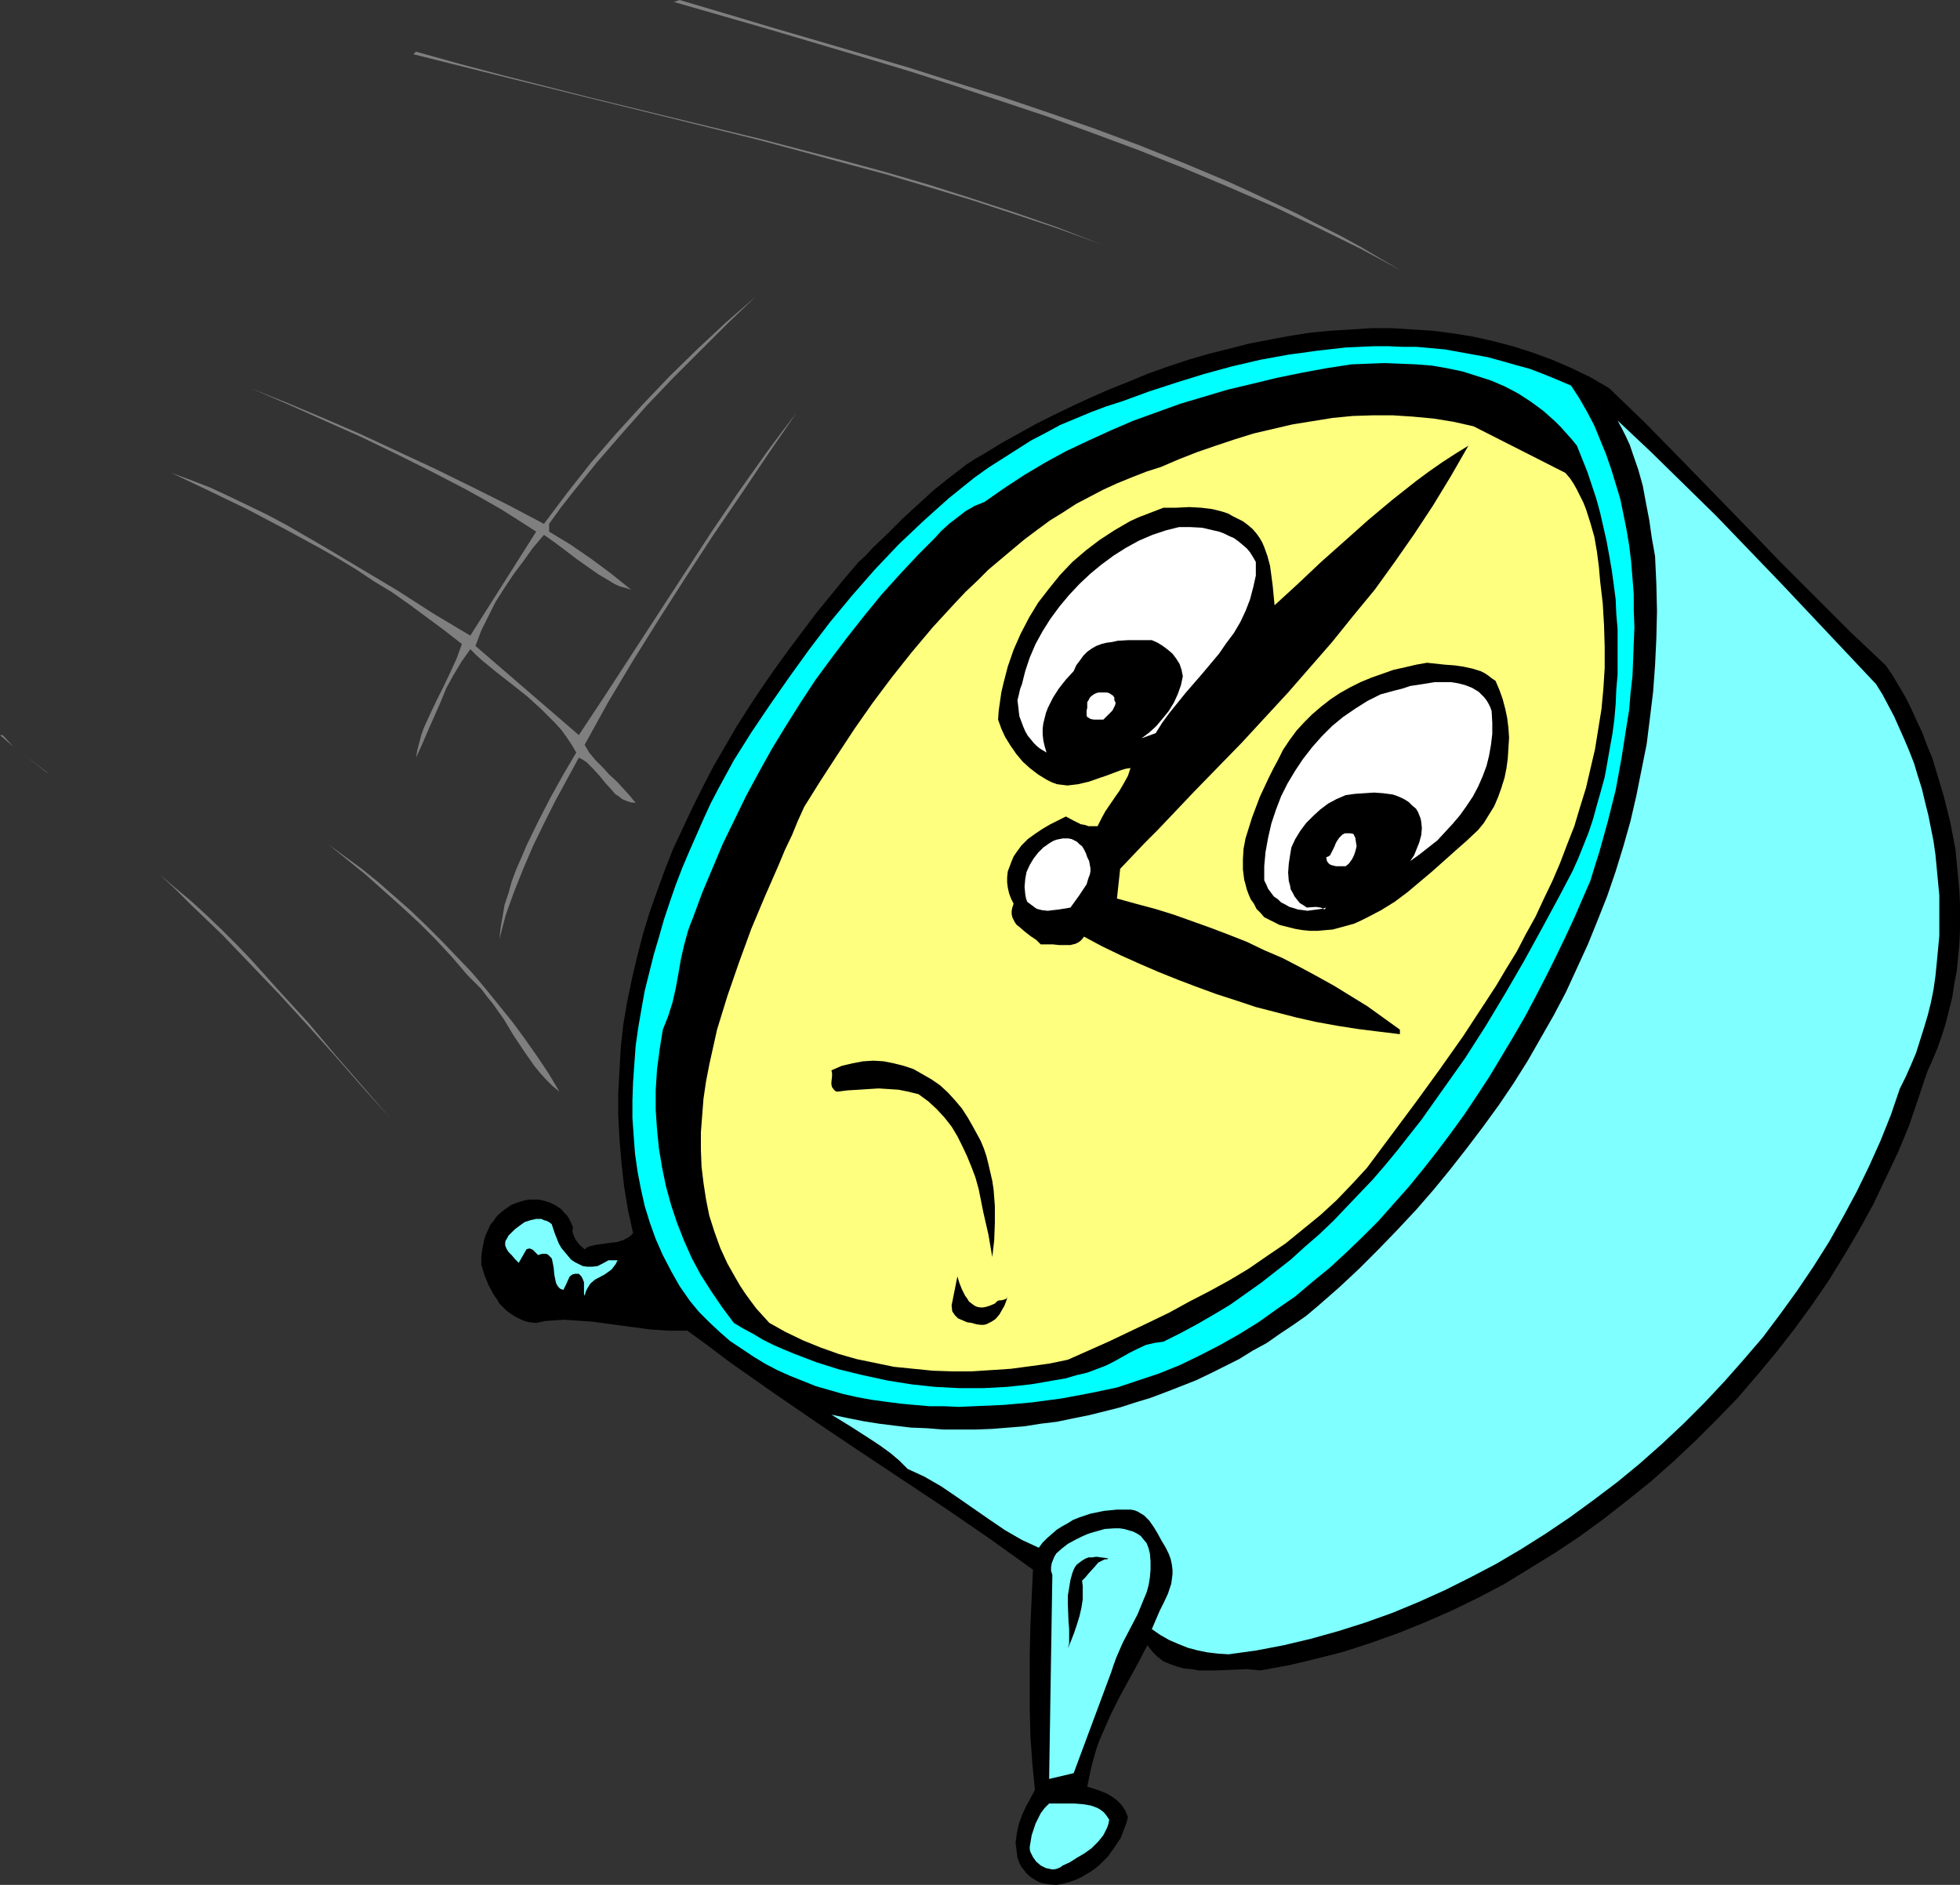 <?xml version="1.0" encoding="UTF-8" standalone="no"?>
<svg
   version="1.0"
   width="129.724mm"
   height="124.736mm"
   id="svg31"
   sodipodi:docname="Clock - Thrown.wmf"
   xmlns:inkscape="http://www.inkscape.org/namespaces/inkscape"
   xmlns:sodipodi="http://sodipodi.sourceforge.net/DTD/sodipodi-0.dtd"
   xmlns="http://www.w3.org/2000/svg"
   xmlns:svg="http://www.w3.org/2000/svg">
  <rect width="100%" height="100%" fill="#333333" stroke="none"/>
  <sodipodi:namedview
     id="namedview31"
     pagecolor="#ffffff"
     bordercolor="#000000"
     borderopacity="0.25"
     inkscape:showpageshadow="2"
     inkscape:pageopacity="0.0"
     inkscape:pagecheckerboard="0"
     inkscape:deskcolor="#d1d1d1"
     inkscape:document-units="mm" />
  <defs
     id="defs1">
    <pattern
       id="WMFhbasepattern"
       patternUnits="userSpaceOnUse"
       width="6"
       height="6"
       x="0"
       y="0" />
  </defs>
  <path
     style="fill:#000000;fill-opacity:1;fill-rule:evenodd;stroke:none"
     d="m 402.545,97.1 8.726,8.401 8.565,8.724 17.13,17.61 8.565,8.886 8.726,8.724 8.565,8.563 8.888,8.401 1.778,2.585 3.232,5.493 1.454,2.908 1.293,2.908 1.454,3.07 1.131,3.07 1.293,3.07 0.97,3.231 0.97,3.231 0.97,3.231 0.808,3.231 0.808,3.231 0.646,3.393 0.646,3.393 0.323,3.393 0.323,3.393 0.323,3.393 0.162,3.393 v 3.393 3.393 l -0.162,3.393 -0.323,3.231 -0.323,3.393 -0.646,3.393 -0.485,3.231 -0.808,3.231 -0.808,3.231 -0.97,3.07 -1.131,3.231 -1.293,3.07 -1.293,2.908 -2.262,6.786 -2.262,6.624 -2.747,6.624 -3.07,6.463 -3.07,6.463 -3.555,6.463 -3.717,6.301 -3.878,6.301 -4.202,6.139 -4.363,5.978 -4.525,5.816 -4.848,5.816 -4.848,5.655 -5.171,5.332 -5.333,5.332 -5.494,5.17 -5.656,5.008 -5.818,4.685 -5.979,4.685 -5.979,4.362 -6.302,4.201 -6.302,3.878 -6.302,3.878 -6.464,3.393 -6.626,3.231 -6.626,2.908 -6.787,2.747 -6.787,2.423 -6.949,2.262 -6.949,1.777 -6.787,1.616 -7.11,1.293 -1.616,-0.162 -1.778,-0.162 -3.878,0.162 -4.04,0.162 h -4.04 l -1.778,-0.323 -1.939,-0.162 -1.778,-0.485 -1.778,-0.646 -1.616,-0.646 -1.454,-1.131 -1.293,-1.293 -0.646,-0.808 -0.646,-0.808 -2.262,4.362 -4.686,8.563 -2.101,4.201 -1.939,4.362 -0.97,2.262 -0.808,2.262 -0.646,2.262 -0.646,2.423 -0.485,2.262 -0.485,2.423 1.616,0.485 1.454,0.485 1.616,0.646 1.454,0.808 1.293,0.969 1.131,1.131 0.97,1.454 0.323,0.808 0.323,0.808 -0.323,1.293 -0.485,1.293 -0.485,1.292 -0.485,1.293 -1.616,2.423 -1.616,2.262 -1.939,1.939 -1.131,0.969 -1.131,0.808 -2.424,1.454 -1.454,0.646 -1.293,0.485 -1.778,0.485 -1.778,0.323 -1.939,-0.162 -1.778,-0.323 -0.808,-0.323 -0.808,-0.485 -0.808,-0.485 -0.646,-0.485 -0.808,-0.808 -0.485,-0.646 -0.646,-0.808 -0.485,-0.969 -0.485,-1.293 -0.162,-1.293 -0.162,-1.292 -0.162,-1.131 0.162,-1.131 0.162,-1.293 0.485,-2.262 0.808,-2.262 0.97,-2.1 2.262,-4.201 -0.646,-6.624 -0.485,-6.786 -0.162,-6.786 v -6.947 -6.947 l 0.162,-6.947 0.646,-14.056 -10.827,-7.755 -10.827,-7.432 -21.654,-14.379 -10.827,-7.27 -10.827,-7.432 -10.827,-7.593 -5.333,-4.039 -5.333,-3.878 h -2.262 -2.424 l -4.686,-0.323 -4.848,-0.646 -4.848,-0.646 -4.686,-0.646 -4.848,-0.323 -2.262,-0.162 -2.424,0.162 -2.262,0.162 -2.262,0.485 -1.616,-0.162 -1.293,-0.323 -1.131,-0.485 -1.293,-0.646 -0.97,-0.646 -1.131,-0.808 -0.808,-0.808 -0.97,-0.969 -0.646,-1.131 -0.808,-1.131 -1.293,-2.423 -0.97,-2.423 -0.808,-2.585 v -1.131 -0.969 l 0.323,-2.262 0.485,-2.262 0.485,-1.293 0.485,-0.969 0.485,-1.131 0.808,-0.969 0.646,-0.969 0.808,-0.808 0.97,-0.808 1.131,-0.808 0.97,-0.646 1.293,-0.485 0.97,-0.323 1.131,-0.323 1.131,-0.162 h 2.101 l 0.97,0.162 1.131,0.323 0.97,0.323 0.97,0.485 0.808,0.485 0.97,0.646 0.646,0.808 0.808,0.808 0.485,0.808 0.485,0.969 0.485,1.131 -0.162,0.808 0.162,0.808 0.323,0.808 0.323,0.646 0.485,0.646 0.485,0.646 1.293,1.131 0.646,-0.485 0.808,-0.323 1.454,-0.323 3.394,-0.485 1.616,-0.162 1.616,-0.485 0.646,-0.323 0.646,-0.323 0.646,-0.485 0.646,-0.646 -1.293,-5.816 -0.97,-5.978 -0.646,-5.816 -0.485,-5.816 -0.323,-5.978 v -5.655 l 0.323,-5.816 0.323,-5.816 0.646,-5.655 0.97,-5.655 1.131,-5.493 1.293,-5.493 1.454,-5.655 1.616,-5.332 1.939,-5.493 1.939,-5.332 2.101,-5.332 2.424,-5.17 2.424,-5.17 2.586,-5.17 2.586,-5.008 2.909,-5.008 2.909,-5.008 3.07,-4.847 3.232,-4.847 3.232,-4.685 3.394,-4.685 3.394,-4.524 3.394,-4.524 3.555,-4.362 3.555,-4.362 3.717,-4.362 1.778,-1.616 1.778,-1.939 3.717,-3.554 3.717,-3.716 3.878,-3.554 3.878,-3.554 4.04,-3.231 4.202,-3.231 2.262,-1.454 2.262,-1.292 4.202,-2.585 4.363,-2.423 4.363,-2.423 4.525,-2.262 4.686,-2.262 4.525,-2.1 4.848,-2.1 4.848,-1.939 4.686,-1.939 5.01,-1.777 4.848,-1.616 5.01,-1.454 5.171,-1.293 5.01,-1.293 5.01,-0.969 5.171,-0.969 5.171,-0.808 5.01,-0.485 5.171,-0.323 5.171,-0.323 h 5.01 l 5.171,0.323 5.171,0.323 5.01,0.646 5.01,0.808 5.01,1.131 5.01,1.293 5.01,1.616 4.848,1.777 4.848,2.1 4.686,2.262 z"
     id="path1" />
  <path
     style="fill:#00ffff;fill-opacity:1;fill-rule:evenodd;stroke:none"
     d="m 393.011,96.453 2.101,3.231 1.939,3.393 1.778,3.393 1.454,3.554 1.454,3.554 1.293,3.716 1.131,3.716 1.131,3.716 0.808,3.878 0.808,4.039 0.646,3.878 0.485,4.039 0.323,4.039 0.323,4.039 v 4.039 l 0.162,4.201 -0.162,4.039 -0.162,4.201 -0.162,4.039 -0.485,4.201 -0.323,4.039 -0.646,4.039 -1.293,8.24 -1.454,7.917 -1.939,7.755 -2.101,7.593 -1.131,3.554 -1.131,3.716 -2.101,4.847 -2.101,4.847 -2.262,4.847 -2.424,5.008 -2.424,4.847 -2.586,5.008 -2.586,4.847 -2.909,5.008 -2.909,4.847 -2.909,4.847 -3.07,4.685 -3.232,4.847 -3.394,4.685 -3.394,4.524 -3.555,4.524 -3.555,4.362 -3.878,4.362 -3.717,4.201 -4.04,4.039 -4.04,3.878 -4.202,3.878 -4.363,3.554 -4.202,3.554 -4.686,3.231 -4.525,3.231 -4.686,2.908 -4.848,2.747 -5.01,2.585 -5.01,2.423 -5.171,2.1 -5.333,1.777 -5.333,1.777 -6.949,1.454 -6.949,1.293 -7.272,0.969 -7.272,0.646 -7.434,0.323 -3.717,0.162 -3.555,-0.162 h -3.717 l -3.717,-0.323 -3.555,-0.323 -3.717,-0.485 -3.555,-0.485 -3.555,-0.646 -3.555,-0.808 -3.394,-0.969 -3.394,-0.969 -3.232,-1.293 -3.232,-1.293 -3.232,-1.454 -3.07,-1.616 -2.909,-1.777 -2.909,-1.939 -2.909,-1.939 -2.586,-2.262 -2.586,-2.423 -2.586,-2.585 -2.262,-2.747 -2.586,-3.716 -2.101,-3.716 -2.101,-4.039 -1.778,-4.039 -1.454,-4.039 -1.293,-4.201 -0.97,-4.362 -0.808,-4.201 -0.646,-4.524 -0.323,-4.362 -0.323,-4.524 v -4.524 l 0.162,-4.524 0.323,-4.524 0.323,-4.524 0.646,-4.524 0.808,-4.685 0.808,-4.524 1.131,-4.524 1.131,-4.524 1.293,-4.362 1.293,-4.524 1.454,-4.362 1.454,-4.201 1.616,-4.201 1.778,-4.201 1.778,-4.039 1.778,-4.039 1.778,-3.878 1.939,-3.716 1.939,-3.554 1.939,-3.554 4.363,-6.947 4.686,-6.947 4.848,-6.947 5.01,-6.947 5.171,-6.786 5.494,-6.624 5.656,-6.463 5.979,-6.301 3.07,-2.908 3.07,-2.908 3.232,-2.908 3.07,-2.747 3.394,-2.747 3.232,-2.585 3.394,-2.423 3.555,-2.262 3.555,-2.262 3.555,-2.262 3.717,-1.939 3.555,-1.939 3.878,-1.616 3.878,-1.616 3.878,-1.454 4.04,-1.293 6.626,-2.423 6.949,-2.262 6.787,-2.1 7.11,-1.939 6.949,-1.616 7.11,-1.293 7.11,-0.969 7.11,-0.808 3.555,-0.162 3.555,-0.162 h 3.555 l 3.555,0.162 h 3.555 l 3.555,0.323 3.555,0.323 3.555,0.646 3.555,0.646 3.555,0.646 3.555,0.969 3.394,0.969 3.555,0.969 3.394,1.293 3.555,1.454 z"
     id="path2" />
  <path
     style="fill:#000000;fill-opacity:1;fill-rule:evenodd;stroke:none"
     d="m 394.465,111.479 1.293,3.231 1.293,3.231 1.131,3.393 1.131,3.393 0.97,3.554 0.808,3.554 0.808,3.554 0.646,3.554 0.646,3.716 0.485,3.554 0.485,3.716 0.162,3.716 0.323,3.716 v 3.716 3.716 3.878 l -0.323,3.716 -0.162,3.716 -0.323,3.716 -0.485,3.716 -0.646,3.554 -0.646,3.716 -0.646,3.554 -0.97,3.554 -0.97,3.393 -0.97,3.554 -1.131,3.393 -1.293,3.231 -1.293,3.231 -1.454,3.231 -1.616,3.07 -1.616,3.07 -4.363,8.078 -4.525,8.24 -4.686,8.078 -4.848,8.078 -5.171,8.078 -5.494,7.755 -5.494,7.755 -3.07,3.878 -2.909,3.716 -3.07,3.716 -3.07,3.554 -6.626,6.947 -3.232,3.393 -3.555,3.393 -3.555,3.07 -3.555,3.231 -3.717,2.908 -3.717,2.908 -3.878,2.747 -3.878,2.747 -4.04,2.423 -4.202,2.423 -4.202,2.262 -4.202,2.1 -1.131,0.162 -1.131,0.162 -2.101,0.485 -2.101,0.969 -1.939,0.969 -4.04,2.262 -1.939,0.969 -2.101,0.808 -2.586,0.969 -2.747,0.646 -2.747,0.808 -2.909,0.485 -2.747,0.485 -2.909,0.485 -2.909,0.323 -3.07,0.323 -5.979,0.323 h -5.979 l -6.141,-0.323 -5.979,-0.646 -5.979,-0.969 -5.979,-1.293 -5.979,-1.454 -5.656,-1.777 -5.494,-2.1 -2.747,-1.131 -2.586,-1.131 -2.586,-1.292 -2.424,-1.454 -2.424,-1.292 -2.424,-1.454 -2.909,-3.878 -2.747,-4.039 -2.586,-4.039 -2.262,-4.201 -1.939,-4.362 -1.778,-4.524 -1.454,-4.362 -1.293,-4.685 -0.97,-4.685 -0.808,-4.847 -0.485,-4.847 -0.323,-4.847 v -4.847 l 0.323,-5.17 0.646,-5.008 0.808,-5.008 0.646,-1.616 0.646,-1.616 1.131,-3.554 0.808,-3.554 0.646,-3.554 0.646,-3.716 0.808,-3.554 0.97,-3.554 0.646,-1.777 0.646,-1.616 2.262,-6.139 2.586,-6.139 2.586,-6.139 2.909,-5.978 2.909,-5.978 3.232,-5.978 3.232,-5.816 3.555,-5.816 3.555,-5.655 3.717,-5.655 4.04,-5.493 4.04,-5.332 4.202,-5.332 4.363,-5.332 4.525,-5.008 4.686,-5.008 3.878,-3.878 1.778,-1.939 1.939,-1.777 2.101,-1.616 2.101,-1.616 2.262,-1.293 2.424,-0.969 4.848,-3.393 5.171,-3.393 5.171,-3.07 5.333,-2.908 5.494,-2.585 5.656,-2.585 5.656,-2.423 5.818,-2.1 5.818,-2.1 5.979,-1.777 5.979,-1.777 6.141,-1.454 5.979,-1.454 6.302,-1.293 6.141,-1.131 6.302,-0.969 4.04,-0.162 4.202,-0.162 4.04,0.162 3.878,0.162 4.04,0.323 3.717,0.646 3.878,0.808 3.555,1.131 3.555,1.131 3.394,1.454 3.394,1.777 3.232,2.1 3.07,2.262 1.454,1.293 1.454,1.293 1.454,1.454 1.293,1.454 1.454,1.616 z"
     id="path3" />
  <path
     style="fill:#ffff7f;fill-opacity:1;fill-rule:evenodd;stroke:none"
     d="m 391.556,118.265 1.131,1.293 0.97,1.454 0.808,1.454 1.616,3.231 0.646,1.616 1.131,3.554 0.97,3.393 0.646,3.716 0.485,3.716 0.323,3.716 0.646,5.493 0.323,5.493 0.162,5.332 v 5.332 l -0.323,5.17 -0.485,5.17 -0.808,5.008 -0.808,5.008 -1.131,4.847 -1.131,4.847 -1.454,4.685 -1.454,4.847 -1.778,4.524 -1.778,4.685 -1.939,4.524 -2.101,4.362 -2.101,4.524 -2.424,4.362 -2.262,4.362 -2.586,4.201 -2.586,4.362 -2.747,4.201 -5.494,8.401 -5.818,8.24 -5.979,8.24 -12.282,16.479 -3.717,4.039 -3.878,4.039 -4.04,3.716 -4.363,3.554 -4.363,3.554 -4.525,3.07 -4.686,3.231 -4.848,2.908 -5.01,2.747 -5.01,2.585 -5.01,2.747 -5.01,2.423 -10.181,4.847 -10.181,4.524 -4.686,0.969 -4.686,0.646 -4.848,0.646 -4.848,0.323 -5.01,0.323 h -4.848 l -4.848,-0.162 -4.848,-0.485 -4.848,-0.485 -4.686,-0.969 -4.686,-0.969 -4.525,-1.293 -4.525,-1.616 -4.363,-1.777 -4.363,-2.1 -4.04,-2.262 -1.616,-1.777 -1.616,-1.777 -1.454,-1.939 -1.293,-1.777 -1.293,-1.939 -1.131,-1.939 -2.101,-3.716 -1.778,-3.878 -1.454,-4.039 -1.293,-4.039 -0.808,-4.039 -0.646,-4.201 -0.485,-4.039 -0.162,-4.201 v -4.362 l 0.323,-4.201 0.323,-4.201 0.646,-4.362 0.808,-4.201 0.97,-4.362 0.97,-4.362 1.293,-4.201 1.293,-4.201 1.454,-4.201 1.454,-4.201 3.07,-8.401 3.394,-8.078 3.394,-7.755 1.616,-3.878 1.778,-3.716 1.454,-3.554 1.616,-3.554 4.04,-6.463 4.202,-6.463 4.363,-6.624 4.525,-6.463 4.848,-6.463 5.01,-6.301 5.171,-6.139 5.494,-5.978 2.747,-2.908 2.909,-2.747 2.747,-2.747 3.07,-2.585 3.07,-2.585 2.909,-2.423 3.232,-2.423 3.07,-2.262 3.394,-2.1 3.232,-2.1 3.394,-1.777 3.394,-1.777 3.555,-1.616 3.555,-1.454 3.717,-1.454 3.555,-1.131 4.525,-1.939 4.525,-1.777 4.686,-1.616 4.848,-1.616 4.686,-1.454 4.848,-1.131 4.848,-1.131 5.01,-0.808 5.01,-0.808 5.01,-0.485 5.01,-0.162 h 5.01 l 5.01,0.323 5.171,0.485 5.01,0.808 5.01,1.131 z"
     id="path4" />
  <path
     style="fill:#7fffff;fill-opacity:1;fill-rule:evenodd;stroke:none"
     d="m 469.286,171.096 1.616,2.585 1.454,2.747 1.454,2.747 1.293,2.908 1.293,2.908 1.293,3.07 1.131,2.908 0.97,3.231 0.97,3.07 0.808,3.393 0.808,3.231 0.646,3.231 0.646,3.231 0.485,3.393 0.323,3.393 0.323,3.393 0.323,3.393 v 3.393 3.393 3.393 l -0.323,3.393 -0.323,3.393 -0.323,3.231 -0.485,3.393 -0.646,3.231 -0.808,3.231 -0.97,3.231 -0.97,3.07 -0.97,3.07 -1.293,3.07 -1.293,2.908 -1.454,2.908 -2.262,6.624 -2.586,6.463 -2.909,6.463 -3.07,6.301 -3.394,6.301 -3.555,6.301 -3.878,6.139 -4.04,5.978 -4.202,5.816 -4.363,5.816 -4.848,5.655 -4.848,5.493 -5.01,5.332 -5.171,5.17 -5.333,5.008 -5.656,5.008 -5.494,4.524 -5.979,4.524 -5.979,4.362 -5.979,4.039 -6.141,3.878 -6.302,3.716 -6.464,3.393 -6.464,3.231 -6.464,2.908 -6.626,2.747 -6.787,2.423 -6.626,2.1 -6.949,1.939 -6.787,1.616 -6.787,1.293 -6.949,0.969 -2.586,-0.162 -2.747,-0.323 -2.424,-0.485 -2.424,-0.646 -2.424,-0.969 -2.262,-0.969 -2.262,-1.293 -2.101,-1.454 0.97,-2.262 0.97,-2.262 1.131,-2.262 0.97,-2.1 0.808,-2.423 0.162,-1.131 0.162,-1.293 v -1.131 l -0.162,-1.293 -0.323,-1.454 -0.485,-1.292 -0.808,-1.616 -0.97,-1.616 -0.97,-1.777 -0.97,-1.616 -1.131,-1.616 -0.646,-0.646 -0.646,-0.646 -0.808,-0.485 -0.808,-0.485 -0.808,-0.323 -0.97,-0.162 h -3.394 l -3.232,0.323 -1.616,0.323 -1.616,0.323 -1.454,0.485 -1.454,0.485 -1.616,0.646 -1.293,0.808 -1.454,0.808 -1.293,0.808 -1.131,0.969 -1.293,1.131 -1.131,1.131 -0.97,1.292 -2.101,-0.969 -2.101,-0.969 -4.202,-2.423 -4.04,-2.747 -7.918,-5.493 -4.04,-2.747 -4.202,-2.423 -2.101,-0.969 -2.101,-0.969 -2.101,-2.1 -2.101,-1.777 -2.424,-1.777 -2.424,-1.616 -5.01,-3.231 -5.01,-3.07 3.878,0.808 4.04,0.808 4.04,0.646 3.878,0.485 4.04,0.485 4.04,0.162 4.04,0.323 h 4.202 4.04 l 4.04,-0.162 4.04,-0.323 4.04,-0.323 4.04,-0.646 4.04,-0.485 3.878,-0.808 4.04,-0.808 3.878,-0.969 3.878,-0.969 4.04,-1.293 3.717,-1.131 3.878,-1.454 3.717,-1.454 3.717,-1.454 3.717,-1.777 3.555,-1.777 3.555,-1.777 3.394,-2.1 3.555,-1.939 3.232,-2.262 3.394,-2.262 3.232,-2.262 3.07,-2.585 5.171,-4.524 5.01,-4.685 4.848,-4.847 4.686,-4.847 4.686,-5.008 4.363,-5.008 4.363,-5.332 4.04,-5.17 4.04,-5.332 3.878,-5.332 3.717,-5.493 3.555,-5.655 3.232,-5.655 3.232,-5.655 3.07,-5.816 2.747,-5.978 2.747,-5.978 2.424,-5.978 2.424,-6.139 2.101,-6.139 1.939,-6.301 1.778,-6.301 1.454,-6.301 1.293,-6.463 1.293,-6.463 0.808,-6.463 0.808,-6.624 0.485,-6.624 0.323,-6.786 0.162,-6.786 -0.162,-6.786 -0.323,-6.947 -0.808,-4.524 -0.646,-4.524 -0.808,-4.201 -0.808,-4.362 -1.131,-4.039 -1.454,-4.201 -0.646,-1.939 -0.97,-2.1 -0.97,-1.939 -1.131,-2.1 8.242,7.755 8.08,7.917 8.403,8.24 8.08,8.401 8.08,8.401 8.08,8.563 7.918,8.401 z"
     id="path5" />
  <path
     style="fill:#000000;fill-opacity:1;fill-rule:evenodd;stroke:none"
     d="m 367.316,111.479 -4.363,7.593 -4.525,7.432 -4.686,7.109 -4.848,6.947 -5.01,6.947 -5.333,6.463 -5.333,6.624 -5.494,6.301 -5.494,6.301 -5.818,6.301 -5.818,6.301 -5.979,6.139 -5.979,6.139 -5.979,6.301 -3.07,3.231 -3.232,3.231 -6.141,6.463 -0.808,7.432 4.686,1.293 4.848,1.293 4.686,1.454 4.525,1.616 4.525,1.616 4.686,1.777 4.525,1.777 4.363,2.1 4.525,1.939 4.363,2.262 4.202,2.262 4.363,2.423 4.202,2.585 4.202,2.585 4.04,2.908 4.04,2.908 v 1.131 l -5.333,-0.646 -5.171,-0.646 -5.171,-0.808 -5.333,-0.969 -5.01,-1.131 -5.01,-1.293 -5.01,-1.292 -4.848,-1.616 -5.01,-1.616 -4.848,-1.777 -4.686,-1.777 -4.848,-1.939 -4.848,-2.1 -4.686,-2.1 -4.686,-2.262 -4.525,-2.423 -0.485,0.646 -0.485,0.485 -0.485,0.323 -0.646,0.323 -1.293,0.323 h -1.454 -1.454 l -1.454,-0.162 h -1.616 -1.454 l -1.131,-1.131 -1.454,-0.969 -1.454,-1.131 -1.293,-1.131 -0.646,-0.485 -0.485,-0.646 -0.323,-0.646 -0.323,-0.646 -0.162,-0.808 v -0.808 l 0.162,-0.808 0.323,-0.969 -0.646,-1.293 -0.485,-1.293 -0.323,-1.454 -0.162,-1.293 v -1.293 l 0.162,-1.454 0.485,-1.293 0.485,-1.292 0.485,-1.131 0.646,-0.969 1.293,-1.777 1.616,-1.616 1.778,-1.293 1.939,-1.293 1.939,-1.131 1.939,-0.969 1.939,-0.969 1.778,0.969 1.939,0.969 0.97,0.162 0.97,0.323 h 1.131 1.131 l 0.97,-1.939 0.97,-1.777 2.424,-3.554 1.131,-1.616 1.131,-1.939 0.97,-1.777 0.646,-1.939 -1.131,0.162 -1.131,0.323 -2.586,0.969 -1.293,0.485 -1.454,0.485 -2.747,0.969 -2.747,0.646 -1.293,0.162 -1.454,0.162 -1.293,-0.162 -1.293,-0.162 -1.293,-0.485 -1.293,-0.646 -2.101,-1.293 -2.101,-1.616 -1.778,-1.616 -1.616,-1.939 -1.454,-2.1 -1.293,-2.1 -0.97,-2.1 -0.808,-2.262 0.162,-2.262 0.323,-2.262 0.323,-2.262 0.485,-2.1 1.131,-4.362 1.454,-4.201 1.778,-4.039 2.101,-4.039 2.262,-3.716 2.747,-3.554 2.747,-3.393 3.07,-3.231 3.394,-2.908 3.394,-2.585 3.717,-2.423 1.939,-1.131 1.939,-1.131 2.101,-0.969 2.101,-0.808 2.101,-0.808 2.101,-0.808 h 1.616 1.616 l 3.232,-0.162 2.909,0.162 2.747,0.323 1.293,0.323 1.293,0.323 1.454,0.485 1.131,0.646 1.293,0.646 1.293,0.646 1.293,0.969 1.131,0.969 0.97,1.131 0.808,1.131 0.646,1.131 0.485,1.131 0.808,2.262 0.646,2.423 0.323,2.423 0.323,2.423 0.485,5.008 5.818,-5.332 5.818,-5.493 5.818,-5.17 5.979,-5.332 5.979,-5.008 6.141,-4.847 3.07,-2.262 3.232,-2.262 3.232,-2.1 z"
     id="path6" />
  <path
     style="fill:#ffffff;fill-opacity:1;fill-rule:evenodd;stroke:none"
     d="m 314.15,140.56 v 1.777 1.616 l -0.323,1.454 -0.323,1.454 -0.808,3.07 -1.131,2.908 -1.293,2.747 -1.616,2.747 -1.939,2.585 -1.778,2.585 -4.202,5.008 -4.202,4.847 -4.04,5.008 -1.778,2.423 -1.616,2.585 -3.555,1.292 1.939,-1.454 1.778,-1.616 1.616,-1.939 1.454,-1.777 1.293,-2.1 0.97,-2.1 0.808,-2.262 0.485,-2.262 -0.323,-1.616 -0.485,-1.454 -0.808,-1.293 -0.97,-1.293 -1.131,-0.969 -1.293,-0.969 -1.293,-0.808 -1.454,-0.646 h -5.818 l -2.747,0.162 -1.454,0.323 -1.293,0.162 -1.293,0.323 -1.293,0.485 -1.131,0.646 -1.131,0.808 -0.97,0.969 -0.808,1.131 -0.97,1.293 -0.646,1.454 -1.939,2.1 -1.778,2.262 -1.454,2.262 -0.646,1.293 -0.646,1.293 -0.485,1.293 -0.323,1.293 -0.323,1.292 -0.162,1.293 v 1.454 l 0.162,1.454 0.323,1.454 0.485,1.616 -0.808,-0.485 -0.808,-0.485 -0.808,-0.646 -0.808,-0.808 -0.646,-0.808 -0.808,-0.969 -0.646,-1.131 -0.485,-1.131 -0.485,-1.293 -0.485,-1.293 -0.162,-1.292 -0.162,-1.454 -0.162,-1.292 0.323,-1.293 0.323,-1.454 0.485,-1.293 0.808,-3.231 1.131,-3.393 1.454,-3.393 1.778,-3.231 1.939,-3.07 2.262,-3.07 2.424,-2.908 2.586,-2.747 2.747,-2.585 2.747,-2.262 3.07,-2.262 3.07,-1.939 3.232,-1.777 3.394,-1.454 3.394,-1.131 3.232,-0.808 h 2.909 l 2.909,0.162 2.747,0.646 1.454,0.323 1.293,0.485 1.293,0.646 1.131,0.485 1.131,0.808 0.97,0.808 1.131,0.969 0.808,0.969 0.808,1.292 z"
     id="path7" />
  <path
     style="fill:#000000;fill-opacity:1;fill-rule:evenodd;stroke:none"
     d="m 374.104,170.288 0.97,2.262 0.808,2.262 0.646,2.423 0.485,2.262 0.323,2.585 0.162,2.423 -0.162,2.585 -0.162,2.585 -0.323,2.423 -0.485,2.423 -0.808,2.585 -0.808,2.262 -0.97,2.262 -1.293,2.1 -1.293,2.1 -1.454,1.777 -2.747,2.585 -2.747,2.423 -5.979,5.332 -3.07,2.585 -3.07,2.585 -3.232,2.423 -3.394,2.1 -3.394,1.777 -1.616,0.808 -1.778,0.808 -1.778,0.485 -1.778,0.485 -1.778,0.485 -1.939,0.162 -1.778,0.162 h -1.939 l -1.778,-0.162 -1.939,-0.323 -1.939,-0.485 -1.939,-0.485 -1.939,-0.969 -1.939,-0.969 -0.97,-1.131 -0.97,-0.969 -0.646,-1.293 -0.808,-1.131 -0.485,-1.131 -0.485,-1.293 -0.323,-1.293 -0.323,-1.131 -0.323,-2.585 v -2.585 l 0.162,-2.585 0.485,-2.585 0.808,-2.585 0.808,-2.585 0.97,-2.585 0.97,-2.585 2.262,-4.847 1.131,-2.262 1.131,-2.1 1.293,-2.585 1.616,-2.423 1.778,-2.423 1.939,-2.1 1.939,-1.939 2.262,-1.939 2.262,-1.777 2.424,-1.616 2.586,-1.454 2.586,-1.293 2.747,-1.131 2.747,-0.969 2.747,-0.969 2.909,-0.646 2.747,-0.646 2.747,-0.485 4.525,0.485 2.262,0.162 2.262,0.323 2.262,0.485 2.101,0.646 0.97,0.485 0.97,0.646 0.808,0.646 z"
     id="path8" />
  <path
     style="fill:#ffffff;fill-opacity:1;fill-rule:evenodd;stroke:none"
     d="m 373.134,177.881 0.162,2.908 v 2.747 l -0.323,2.747 -0.485,2.747 -0.646,2.585 -0.97,2.585 -1.131,2.585 -1.293,2.423 -1.616,2.423 -1.616,2.262 -1.778,2.1 -1.939,2.1 -1.939,2.1 -2.262,1.777 -2.262,1.777 -2.262,1.616 0.97,-1.454 0.646,-1.616 0.646,-1.616 0.485,-1.777 0.162,-1.777 -0.162,-1.616 -0.162,-0.808 -0.323,-0.808 -0.323,-0.808 -0.485,-0.808 -0.97,-0.808 -0.808,-0.808 -0.97,-0.646 -0.97,-0.485 -1.131,-0.485 -0.97,-0.323 -2.424,-0.323 -2.262,-0.162 -2.424,0.162 -2.424,0.162 -2.262,0.323 -2.262,0.969 -2.101,1.131 -1.939,1.454 -1.778,1.616 -1.778,1.777 -1.454,1.939 -1.293,2.1 -0.97,2.1 -0.323,1.939 -0.323,2.1 -0.162,2.262 0.162,2.1 0.323,1.131 0.162,0.969 0.485,0.808 0.485,0.969 0.646,0.808 0.646,0.808 0.808,0.485 0.97,0.646 2.262,-0.162 1.131,0.162 0.485,0.162 0.485,0.323 0.485,-0.485 -1.131,0.323 -1.131,0.162 -1.293,0.162 -1.131,0.162 -1.131,-0.162 -1.293,-0.162 -0.97,-0.323 -1.131,-0.323 -1.131,-0.646 -0.97,-0.485 -0.808,-0.808 -0.97,-0.646 -1.454,-1.939 -0.485,-1.131 -0.485,-0.969 v -3.554 l 0.323,-3.554 0.646,-3.554 0.808,-3.554 1.131,-3.393 1.293,-3.393 1.616,-3.231 1.939,-3.231 1.939,-2.908 2.262,-2.908 2.424,-2.747 2.586,-2.585 2.747,-2.262 3.07,-2.1 3.07,-1.939 3.232,-1.616 1.778,-0.485 1.778,-0.485 1.939,-0.485 1.939,-0.646 2.101,-0.323 2.101,-0.323 1.939,-0.323 h 2.101 1.939 l 1.939,0.323 1.778,0.485 1.616,0.646 1.616,0.969 0.646,0.646 0.646,0.646 0.646,0.808 0.485,0.808 0.485,0.969 z"
     id="path9" />
  <path
     style="fill:#ffffff;fill-opacity:1;fill-rule:evenodd;stroke:none"
     d="m 278.76,175.135 0.323,0.646 -0.162,0.646 -0.323,0.646 -0.323,0.646 -1.131,1.131 -1.131,1.131 h -0.808 -0.808 -0.808 l -0.808,-0.162 -0.485,-0.323 -0.323,-0.162 -0.162,-0.323 v -0.323 -0.485 -0.485 l 0.162,-0.646 v -0.646 -0.808 l 0.323,-0.485 0.323,-0.646 0.323,-0.323 0.646,-0.485 0.646,-0.323 0.646,-0.162 h 0.646 0.808 0.485 l 0.646,0.162 0.485,0.323 0.485,0.323 0.323,0.485 z"
     id="path10" />
  <path
     style="fill:#ffffff;fill-opacity:1;fill-rule:evenodd;stroke:none"
     d="m 338.552,208.579 0.485,0.969 0.162,1.131 0.162,0.969 -0.323,1.292 -0.323,0.969 -0.485,0.969 -0.808,1.131 -0.808,0.646 h -1.616 -0.808 l -0.646,-0.162 -0.646,-0.162 -0.485,-0.323 -0.485,-0.646 -0.162,-0.969 0.485,-0.162 0.485,-0.323 0.485,-0.969 0.646,-1.292 0.162,-0.485 0.323,-0.646 0.646,-0.969 0.485,-0.485 0.323,-0.323 0.646,-0.323 h 0.646 0.646 z"
     id="path11" />
  <path
     style="fill:#ffffff;fill-opacity:1;fill-rule:evenodd;stroke:none"
     d="m 271.972,214.395 0.485,0.969 0.162,0.969 0.162,0.808 v 0.808 l -0.162,0.808 -0.323,0.808 -0.485,1.616 -0.97,1.454 -0.97,1.454 -2.101,2.908 -2.909,0.485 -1.454,0.162 -1.293,0.162 -1.454,-0.162 -1.293,-0.323 -0.485,-0.323 -0.646,-0.485 -0.646,-0.485 -0.646,-0.485 -0.323,-0.969 -0.162,-0.969 -0.162,-1.777 0.162,-1.939 0.323,-1.777 0.808,-1.777 0.97,-1.616 1.131,-1.454 1.293,-1.293 1.616,-1.131 0.808,-0.485 0.808,-0.323 0.808,-0.162 0.808,-0.162 h 0.808 0.646 l 0.808,0.162 0.646,0.323 0.646,0.323 0.646,0.646 0.646,0.485 0.485,0.808 0.485,0.969 z"
     id="path12" />
  <path
     style="fill:#7f7f7f;fill-opacity:1;fill-rule:evenodd;stroke:none"
     d="m 68.518,5.332 4.202,0.808 z"
     id="path13" />
  <path
     style="fill:#7f7f7f;fill-opacity:1;fill-rule:evenodd;stroke:none"
     d="m 74.013,6.786 h 2.747 z"
     id="path14" />
  <path
     style="fill:#7f7f7f;fill-opacity:1;fill-rule:evenodd;stroke:none"
     d="M 3.394,186.767 0,183.859 h 0.646 z"
     id="path15" />
  <path
     style="fill:#7f7f7f;fill-opacity:1;fill-rule:evenodd;stroke:none"
     d="m 73.366,203.732 7.434,6.139 z"
     id="path16" />
  <path
     style="fill:#7f7f7f;fill-opacity:1;fill-rule:evenodd;stroke:none"
     d="M 350.833,67.857 340.329,62.202 329.502,56.87 318.675,51.7 307.524,46.853 296.374,42.168 285.062,37.644 273.75,33.444 262.276,29.243 250.641,25.365 239.006,21.488 227.371,17.772 215.574,14.218 192.142,7.27 168.549,0.485 170.003,0 l 11.474,3.393 11.312,3.393 11.635,3.393 23.109,6.786 11.635,3.716 11.474,3.554 11.474,3.878 11.635,4.039 11.312,4.201 11.312,4.524 11.15,4.685 5.656,2.585 5.494,2.585 5.494,2.585 5.333,2.747 5.494,2.747 5.333,2.908 5.171,3.07 z"
     id="path17" />
  <path
     style="fill:#7f7f7f;fill-opacity:1;fill-rule:evenodd;stroke:none"
     d="M 78.214,7.27 100.515,12.925 Z"
     id="path18" />
  <path
     style="fill:#7f7f7f;fill-opacity:1;fill-rule:evenodd;stroke:none"
     d="m 275.366,61.071 -10.666,-3.878 -10.666,-3.554 -10.827,-3.554 -10.666,-3.231 -10.827,-3.231 -10.827,-2.908 -10.666,-2.908 -10.827,-2.908 -21.493,-5.332 -21.654,-5.332 -21.493,-5.332 -21.331,-5.332 0.646,-0.646 10.989,3.07 10.989,2.908 10.827,2.747 10.827,2.747 21.17,5.17 21.331,5.17 10.504,2.747 10.504,2.747 10.666,2.908 10.504,3.07 10.666,3.393 10.827,3.554 10.666,3.716 z"
     id="path19" />
  <path
     style="fill:#7f7f7f;fill-opacity:1;fill-rule:evenodd;stroke:none"
     d="m 137.36,131.028 v 1.939 l 5.333,3.231 5.171,3.554 5.01,3.716 5.01,4.039 -1.454,-0.485 -1.293,-0.323 -1.454,-0.646 -1.293,-0.808 -2.747,-1.616 -2.747,-1.939 -2.747,-1.939 -2.747,-2.1 -2.586,-1.939 -2.747,-1.939 -2.747,3.231 -2.424,3.393 -2.424,3.231 -2.262,3.393 -2.262,3.554 -1.778,3.554 -1.778,3.554 -1.454,3.878 25.856,22.296 6.626,-10.017 6.626,-10.178 6.626,-10.179 6.626,-10.178 6.626,-10.178 6.787,-10.017 7.11,-10.017 3.717,-5.008 3.717,-4.847 -7.11,10.34 -6.949,10.34 -6.949,10.178 -6.626,10.178 -6.626,10.34 -6.464,10.34 -6.302,10.502 -5.979,10.825 1.131,1.939 1.616,1.939 1.778,1.777 1.616,1.777 1.939,1.777 1.616,1.777 1.616,1.777 1.454,1.777 -1.293,-0.162 -0.97,-0.323 -1.131,-0.485 -0.808,-0.646 -0.97,-0.646 -0.808,-0.969 -1.616,-1.777 -1.454,-1.777 -1.616,-1.777 -0.808,-0.808 -0.808,-0.808 -0.97,-0.646 -0.97,-0.485 -5.979,10.986 -2.747,5.493 -2.747,5.655 -2.424,5.655 -2.262,5.655 -2.101,5.816 -0.808,3.07 -0.808,3.07 0.323,-2.908 0.485,-2.747 0.485,-2.908 0.97,-2.908 0.808,-2.908 1.131,-3.07 1.293,-2.908 1.293,-3.07 2.909,-5.978 3.07,-5.978 3.232,-5.816 3.232,-5.493 -1.131,-1.939 -1.293,-1.939 -1.293,-1.777 -1.616,-1.777 -1.616,-1.616 -1.778,-1.777 -3.555,-3.231 -3.878,-3.07 -3.717,-2.908 -3.555,-2.908 -1.616,-1.454 -1.454,-1.454 -2.262,3.231 -1.939,3.231 -1.778,3.231 -1.454,3.554 -3.07,6.947 -1.454,3.393 -1.616,3.554 0.323,-1.939 0.485,-1.777 0.485,-1.939 0.646,-1.777 1.616,-3.554 1.616,-3.393 1.778,-3.554 1.616,-3.393 1.616,-3.554 1.293,-3.554 -4.363,-3.393 -4.363,-3.231 -4.363,-3.231 -4.363,-3.07 -4.525,-2.747 -4.363,-2.908 -4.525,-2.747 -4.525,-2.585 -9.211,-5.008 -9.211,-4.847 -9.373,-4.524 -9.534,-4.524 4.848,1.777 5.01,1.939 4.848,2.262 4.686,2.262 4.686,2.262 4.848,2.585 9.211,5.332 9.211,5.493 9.211,5.493 9.05,5.816 9.211,5.493 16.483,-26.012 -4.525,-2.908 -4.363,-2.747 -4.525,-2.585 -4.363,-2.423 -8.726,-4.524 -8.726,-4.362 -8.726,-4.201 -9.05,-4.039 -9.05,-4.039 -9.373,-4.039 8.888,3.554 9.211,3.878 9.373,4.039 9.373,4.362 9.373,4.362 9.211,4.524 9.05,4.524 8.888,4.685 5.818,-7.755 5.979,-7.593 6.302,-7.27 6.626,-7.27 6.787,-7.109 6.949,-6.786 7.11,-6.624 7.434,-6.463 -7.11,6.786 -6.787,6.786 -6.787,6.786 -6.626,6.947 -6.302,7.109 -6.302,7.27 -5.979,7.432 -2.909,3.716 z"
     id="path20" />
  <path
     style="fill:#7f7f7f;fill-opacity:1;fill-rule:evenodd;stroke:none"
     d="m 53.005,92.253 6.787,3.231 z"
     id="path21" />
  <path
     style="fill:#7f7f7f;fill-opacity:1;fill-rule:evenodd;stroke:none"
     d="m 12.12,193.553 -6.787,-5.332 6.302,4.847 z"
     id="path22" />
  <path
     style="fill:#7f7f7f;fill-opacity:1;fill-rule:evenodd;stroke:none"
     d="m 13.574,195.007 25.21,22.296 z"
     id="path23" />
  <path
     style="fill:#7f7f7f;fill-opacity:1;fill-rule:evenodd;stroke:none"
     d="m 139.945,273.042 -1.778,-1.454 -1.616,-1.616 -1.454,-1.616 -1.454,-1.777 -2.586,-3.716 -2.586,-3.878 -2.424,-4.039 -2.747,-3.878 -1.454,-1.777 -1.454,-1.939 -1.616,-1.616 -1.778,-1.777 -3.878,-4.524 -4.04,-4.362 -4.202,-4.201 -4.363,-4.039 -4.525,-4.039 -4.525,-4.039 -9.373,-7.593 4.202,3.07 4.202,3.07 4.202,3.393 4.04,3.554 4.04,3.554 3.878,3.716 3.878,3.878 3.717,3.878 3.717,3.878 3.555,4.201 3.394,4.201 3.394,4.201 3.07,4.201 3.07,4.362 2.909,4.362 z"
     id="path24" />
  <path
     style="fill:#7f7f7f;fill-opacity:1;fill-rule:evenodd;stroke:none"
     d="m 97.768,279.828 -7.11,-7.917 -6.787,-7.755 -6.949,-7.755 -6.949,-7.593 -7.11,-7.432 -7.272,-7.593 -7.757,-7.432 -3.878,-3.878 -4.04,-3.716 4.04,3.393 4.04,3.393 3.878,3.554 3.717,3.554 3.717,3.716 3.555,3.716 7.11,7.917 7.11,7.755 6.787,8.078 z"
     id="path25" />
  <path
     style="fill:#000000;fill-opacity:1;fill-rule:evenodd;stroke:none"
     d="m 243.369,281.767 0.97,1.777 0.97,1.777 0.808,1.939 0.646,1.939 0.485,1.939 0.485,2.1 0.485,2.1 0.323,2.1 0.323,4.201 v 4.201 l -0.162,4.362 -0.485,4.201 -0.97,-5.655 -1.293,-5.655 -1.131,-5.655 -0.808,-2.908 -0.97,-2.585 -1.131,-2.747 -1.131,-2.423 -1.293,-2.585 -1.454,-2.423 -1.778,-2.262 -1.939,-2.1 -2.101,-1.939 -2.424,-1.777 -2.586,-0.646 -2.424,-0.485 -2.424,-0.162 -2.586,-0.162 -2.586,0.162 -2.424,0.162 -2.747,0.162 -2.586,0.323 -0.485,-0.162 -0.323,-0.323 -0.485,-0.646 -0.162,-0.646 v -0.646 l 0.162,-1.454 v -0.808 l -0.162,-0.646 2.586,-1.131 2.747,-0.646 2.586,-0.485 2.586,-0.162 2.586,0.162 2.424,0.485 2.586,0.646 2.424,0.808 2.262,1.293 2.262,1.293 2.101,1.454 1.939,1.777 1.778,1.939 1.778,2.1 1.454,2.262 z"
     id="path26" />
  <path
     style="fill:#7fffff;fill-opacity:1;fill-rule:evenodd;stroke:none"
     d="m 152.227,315.21 h 2.262 l -0.485,0.969 -0.485,0.646 -0.485,0.646 -0.646,0.485 -1.131,0.808 -2.424,1.293 -1.131,0.969 -0.323,0.485 -0.485,0.808 -0.323,0.646 -0.323,1.131 -0.162,-0.485 v -2.1 -0.808 l -0.323,-0.808 -0.323,-0.646 -0.646,-0.646 h -0.485 -0.485 l -0.646,0.162 -0.646,0.485 -0.323,0.646 -0.646,1.454 -0.323,0.646 -0.323,0.646 -0.808,-0.323 -0.485,-0.485 -0.485,-0.808 -0.162,-0.646 -0.323,-1.616 -0.162,-1.777 -0.323,-1.616 -0.162,-0.646 -0.485,-0.485 -0.485,-0.485 -0.485,-0.162 h -0.97 l -0.97,0.323 -0.646,-0.646 -0.646,-0.646 -0.323,-0.162 -0.323,-0.162 h -0.485 l -0.485,0.162 -1.939,3.393 -0.97,-0.969 -0.808,-0.969 -0.808,-0.808 -0.485,-0.808 -0.323,-0.808 v -0.323 -0.485 l 0.162,-0.485 0.323,-0.485 0.323,-0.646 0.646,-0.646 0.97,-0.969 1.293,-0.969 1.131,-0.808 1.454,-0.485 1.454,-0.323 h 1.293 l 0.646,0.323 0.646,0.162 0.646,0.323 0.646,0.485 0.808,2.423 0.97,2.423 0.646,1.131 0.808,0.969 0.808,0.969 0.808,0.969 0.97,0.646 0.97,0.485 0.97,0.485 1.131,0.162 h 1.293 l 1.293,-0.162 1.293,-0.646 z"
     id="path27" />
  <path
     style="fill:#000000;fill-opacity:1;fill-rule:evenodd;stroke:none"
     d="m 248.864,326.035 0.323,-0.323 0.323,-0.323 0.485,-0.162 h 0.323 0.162 l 0.646,-0.162 0.485,-0.162 0.323,-0.323 0.162,-0.485 -0.323,1.131 -0.485,1.293 -0.646,1.131 -0.646,1.131 -0.97,1.131 -0.97,0.646 -0.646,0.323 -0.646,0.323 -0.646,0.162 h -0.808 l -1.131,-0.162 -1.131,-0.323 -1.131,-0.162 -1.131,-0.485 -1.131,-0.485 -0.808,-0.808 -0.323,-0.485 -0.323,-0.485 -0.162,-1.454 1.454,-7.27 0.485,1.616 0.646,1.616 0.808,1.616 0.485,0.646 0.485,0.808 0.646,0.485 0.646,0.485 0.646,0.323 0.808,0.162 h 0.808 l 0.808,-0.162 0.97,-0.323 z"
     id="path28" />
  <path
     style="fill:#7fffff;fill-opacity:1;fill-rule:evenodd;stroke:none"
     d="m 287.648,388.56 0.162,1.939 v 2.1 l -0.162,1.939 -0.323,1.939 -0.485,1.777 -0.808,1.939 -1.454,3.554 -3.717,7.109 -1.616,3.716 -0.646,1.777 -0.646,1.939 -9.373,25.204 -6.141,1.454 0.808,-51.054 -0.323,-0.969 v -0.969 l 0.162,-0.969 0.323,-0.808 0.323,-0.808 0.485,-0.808 1.454,-1.293 1.454,-1.131 1.778,-0.969 1.616,-0.808 1.454,-0.646 0.97,-0.323 1.131,-0.323 2.262,-0.646 2.424,-0.162 h 1.293 l 1.131,0.162 1.131,0.323 1.131,0.323 0.97,0.485 0.97,0.646 0.646,0.808 0.808,0.969 0.485,1.293 z"
     id="path29" />
  <path
     style="fill:#000000;fill-opacity:1;fill-rule:evenodd;stroke:none"
     d="m 277.952,390.014 -0.646,-0.162 -0.485,0.162 h -0.485 l -0.646,0.323 -0.97,0.485 -0.808,0.969 -1.616,1.777 -0.808,0.969 -0.808,0.808 0.162,1.292 v 1.131 2.262 l -0.323,2.1 -0.485,2.1 -0.646,2.1 -0.646,1.939 -0.808,2.1 -0.808,1.939 0.323,-1.293 v -1.616 -1.939 l -0.162,-1.939 -0.162,-4.201 v -2.262 l 0.323,-1.939 0.323,-1.939 0.485,-1.777 0.323,-0.808 0.323,-0.646 0.485,-0.646 0.646,-0.485 0.646,-0.485 0.808,-0.485 0.808,-0.323 h 0.97 l 0.97,-0.162 1.131,0.162 1.293,0.162 z"
     id="path30" />
  <path
     style="fill:#7fffff;fill-opacity:1;fill-rule:evenodd;stroke:none"
     d="m 277.467,455.124 -0.162,0.969 -0.323,0.969 -0.485,0.969 -0.485,0.969 -0.646,0.808 -0.646,0.808 -1.616,1.616 -1.778,1.293 -1.939,1.131 -1.778,1.131 -1.778,0.808 -0.646,0.485 -0.808,0.323 -0.646,0.162 h -0.646 l -0.646,-0.162 -0.808,-0.162 -0.646,-0.323 -0.646,-0.323 -1.131,-0.969 -0.808,-1.131 -0.323,-0.646 -0.323,-0.646 -0.162,-0.646 v -0.646 l 0.485,-2.908 0.485,-1.454 0.485,-1.454 0.646,-1.292 0.646,-1.293 0.97,-1.293 1.131,-1.131 h 1.939 2.262 2.101 l 2.101,0.162 1.939,0.323 0.97,0.323 0.808,0.323 0.808,0.485 0.808,0.646 0.646,0.808 z"
     id="path31" />
</svg>
